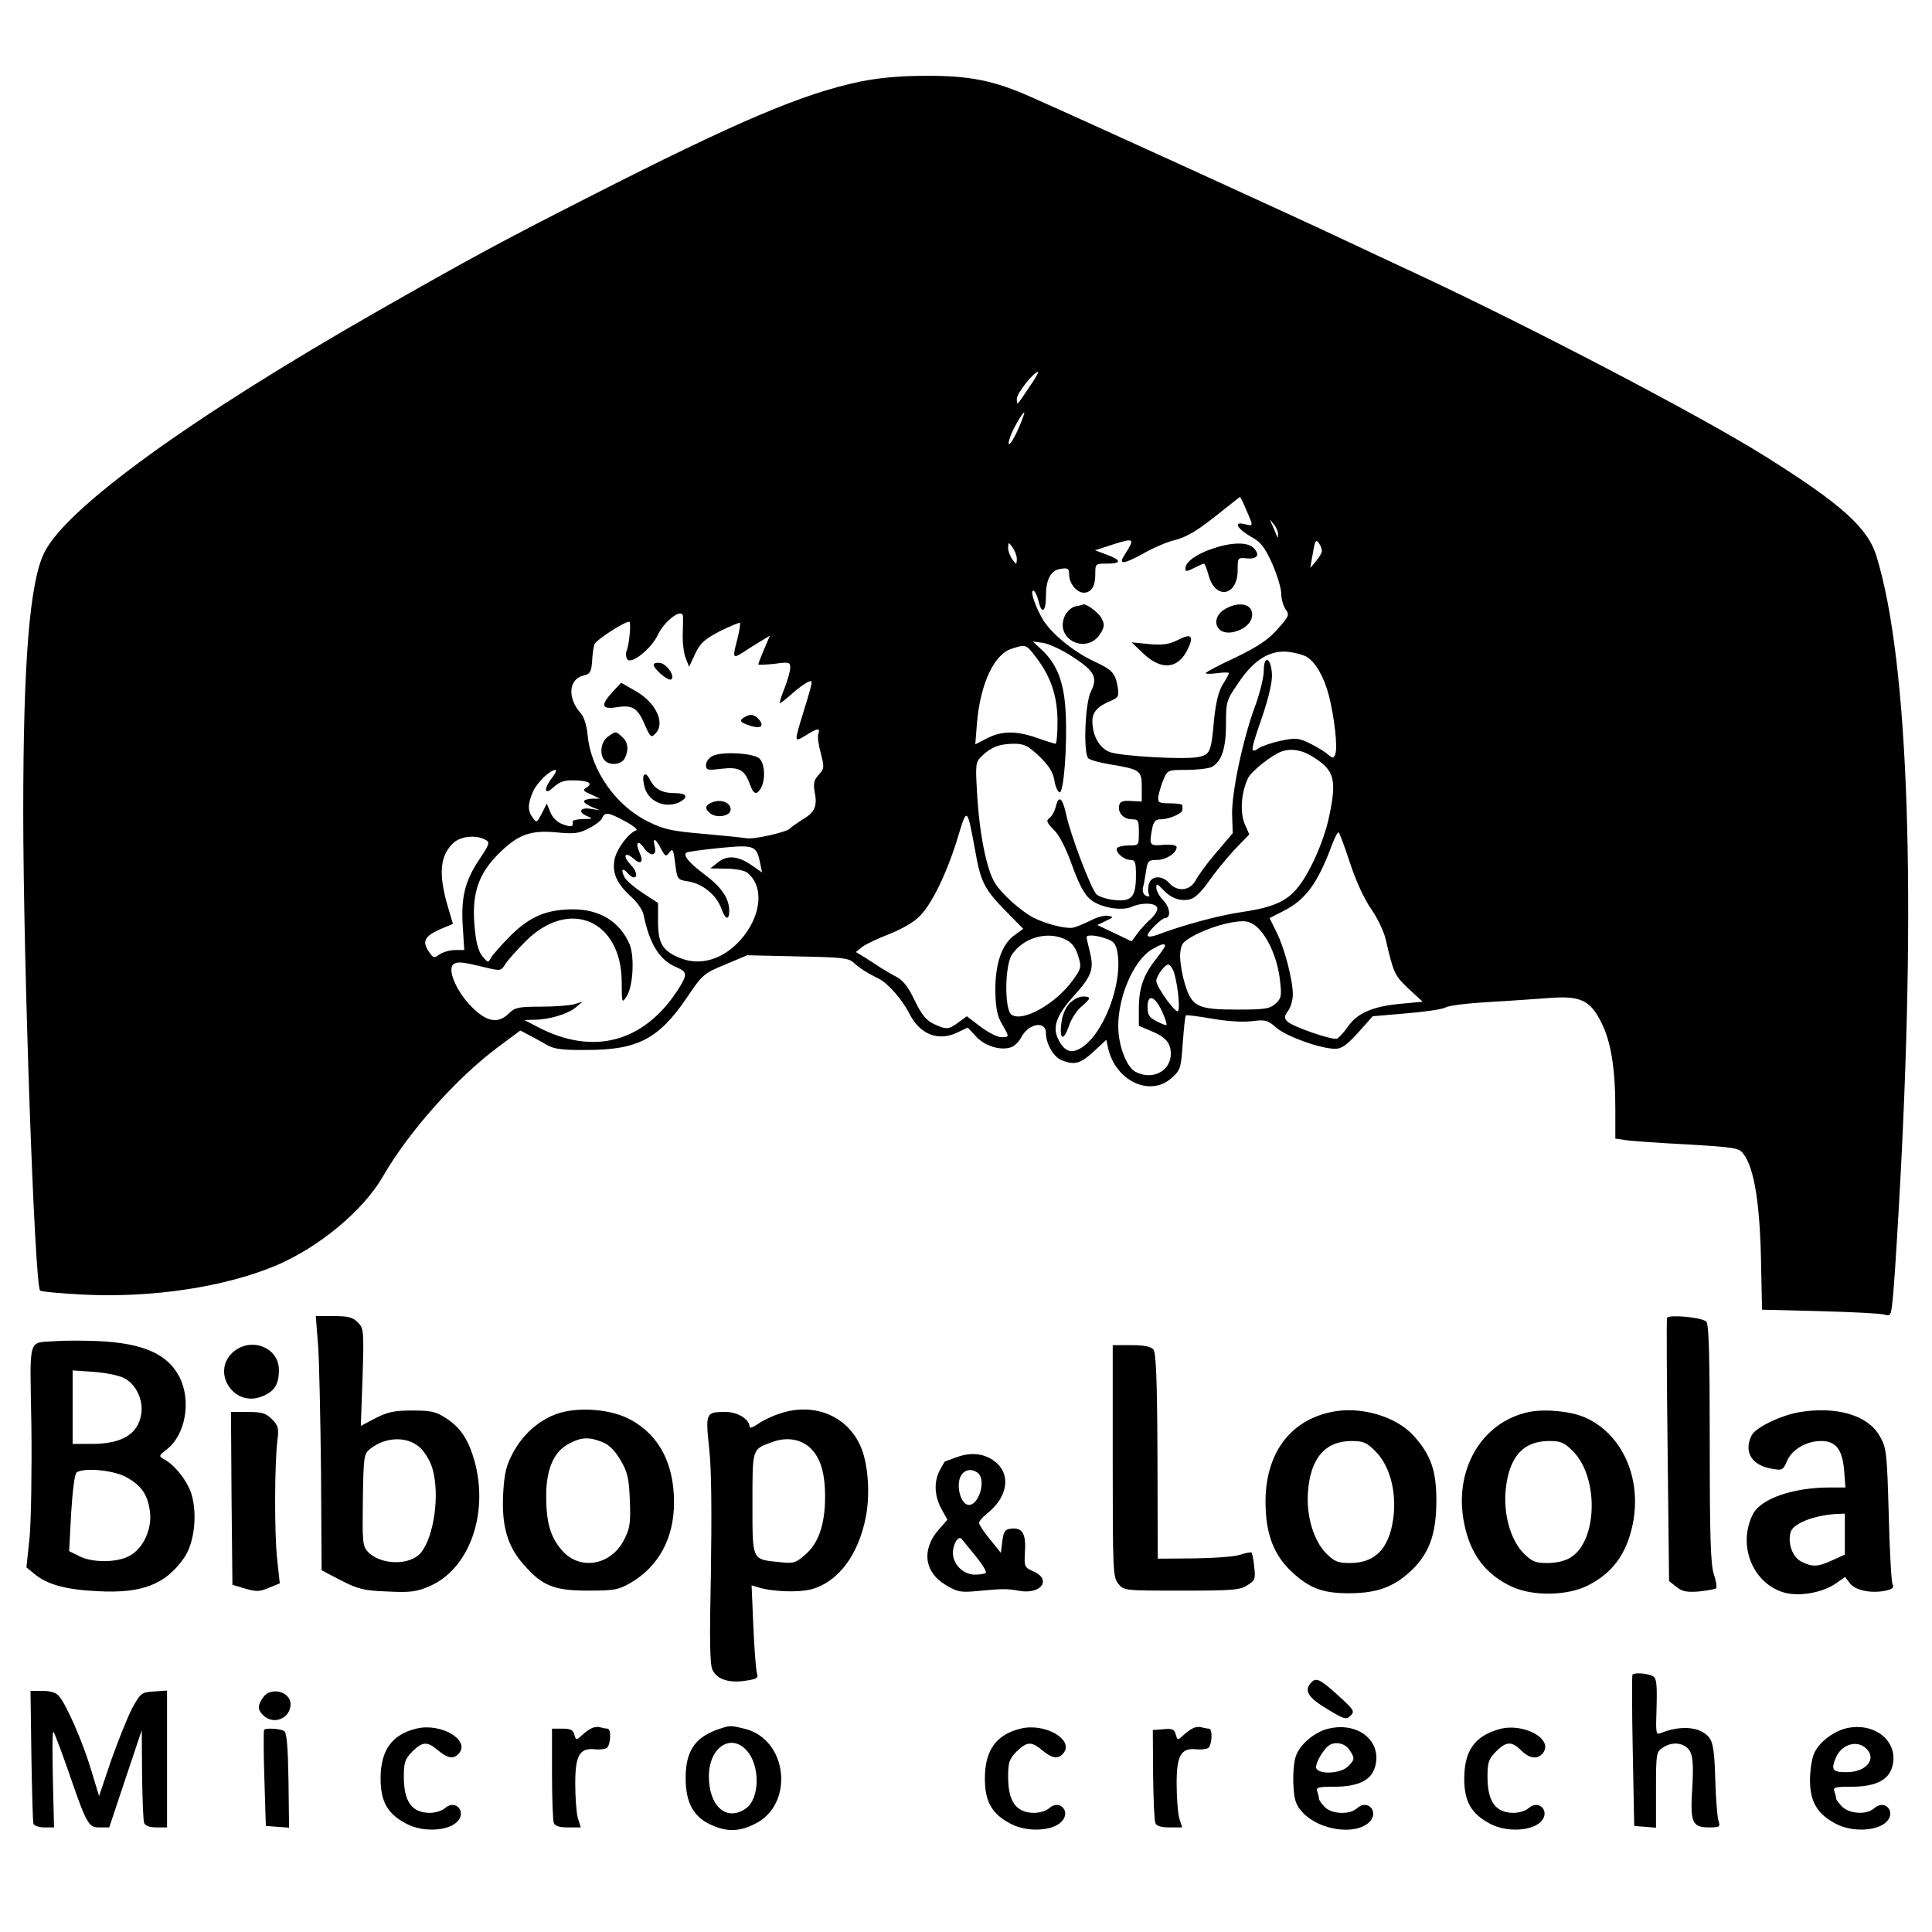 <?xml version="1.0" standalone="no"?>
<!DOCTYPE svg PUBLIC "-//W3C//DTD SVG 20010904//EN"
 "http://www.w3.org/TR/2001/REC-SVG-20010904/DTD/svg10.dtd">
<svg version="1.0" xmlns="http://www.w3.org/2000/svg"
 width="665pt" height="665pt" viewBox="0 0 665 665"
 preserveAspectRatio="xMidYMid meet">
<g transform="translate(0,665) scale(0.1,-0.1)"
fill="#000000" stroke="none">
<path d="M2960 6369 c-199 -42 -421 -136 -935 -398 -303 -154 -413 -214 -720
-389 -647 -369 -1075 -679 -1152 -833 -51 -101 -73 -377 -73 -894 0 -516 39
-1628 58 -1647 4 -4 70 -10 147 -14 240 -12 488 26 665 100 148 63 299 188
367 305 90 156 253 339 396 446 l78 58 32 -17 c18 -9 46 -25 62 -34 23 -13 54
-17 135 -16 174 0 246 38 340 174 58 86 61 89 136 120 l76 32 173 -4 c153 -3
175 -5 194 -22 21 -20 50 -37 86 -55 30 -14 80 -71 104 -118 36 -73 100 -99
166 -67 l36 17 29 -31 c29 -32 83 -49 119 -37 12 3 28 19 36 34 24 48 85 59
85 16 0 -38 27 -85 56 -95 43 -17 63 -11 108 30 l44 41 6 -28 c25 -113 144
-170 218 -104 31 27 33 33 39 120 4 51 8 94 11 96 2 2 42 -3 88 -11 51 -9 106
-13 138 -9 48 6 55 4 86 -23 35 -30 152 -72 202 -72 22 0 40 13 79 56 l50 56
115 10 c63 5 124 14 135 20 11 7 79 15 150 19 72 4 166 11 210 14 105 8 139
-8 177 -85 33 -65 48 -158 48 -297 l0 -102 33 -5 c17 -3 113 -10 212 -15 168
-10 181 -12 196 -33 38 -49 58 -177 61 -394 l3 -142 200 -5 c110 -3 210 -8
222 -12 20 -6 22 -3 27 47 4 29 13 168 21 308 63 1086 35 1895 -76 2255 -30
99 -122 181 -389 348 -223 139 -799 440 -1195 625 -82 38 -195 91 -250 117
-152 72 -890 409 -1076 491 -127 57 -214 74 -363 73 -90 0 -161 -7 -226 -20z
m583 -1051 c-44 -66 -43 -66 -43 -40 0 18 58 92 73 92 3 0 -10 -24 -30 -52z
m-34 -135 c-23 -55 -46 -83 -34 -43 7 26 44 90 50 90 3 0 -5 -21 -16 -47z
m781 -289 c25 -57 25 -56 -6 -48 -40 10 -26 -16 23 -44 33 -18 46 -35 72 -92
17 -39 31 -85 31 -103 0 -18 7 -42 15 -54 14 -19 12 -24 -28 -69 -32 -36 -66
-59 -144 -97 -57 -26 -103 -51 -103 -54 0 -3 18 -3 40 0 22 3 40 3 40 0 0 -3
-10 -21 -22 -40 -14 -24 -23 -61 -29 -118 -10 -115 -14 -123 -56 -131 -49 -9
-261 3 -302 17 -36 13 -61 56 -61 107 0 31 18 51 64 70 26 11 28 16 23 48 -8
47 -19 59 -80 87 -73 34 -152 99 -180 149 -27 47 -44 103 -28 94 5 -4 12 -20
16 -36 10 -45 25 -36 25 15 0 61 16 92 51 97 25 4 29 1 29 -20 0 -30 26 -62
50 -62 26 0 40 21 40 62 0 38 0 38 40 38 51 0 51 12 -1 31 l-40 15 65 21 c70
22 73 20 38 -35 -24 -36 -8 -36 60 1 35 20 83 41 108 47 48 12 83 34 170 104
30 24 56 45 58 45 1 1 12 -20 22 -45z m109 -83 c0 -14 -1 -14 -6 -1 -3 8 -10
24 -15 35 -9 20 -9 20 6 1 9 -11 16 -27 15 -35z m151 -57 c0 -7 -9 -22 -20
-35 l-20 -24 6 35 c10 59 13 67 24 50 6 -8 10 -20 10 -26z m-1050 -28 c-1 -21
-1 -21 -15 -2 -8 11 -15 29 -15 40 1 21 1 21 15 2 8 -11 15 -29 15 -40z
m-1149 -198 c0 -7 0 -36 -1 -63 -1 -28 4 -64 10 -80 l12 -30 21 45 c18 38 33
50 86 78 35 17 66 30 68 28 2 -2 -2 -29 -10 -60 -16 -59 -14 -64 18 -43 11 7
37 24 57 36 l38 23 -20 -47 c-11 -26 -20 -49 -20 -52 0 -2 25 -1 55 2 51 7 55
6 55 -13 0 -12 -9 -44 -20 -72 -11 -27 -18 -50 -15 -50 3 0 22 15 42 33 21 19
46 36 55 40 18 6 19 12 -27 -138 -20 -68 -20 -70 19 -46 39 25 50 26 43 6 -4
-8 0 -38 8 -67 13 -50 12 -54 -7 -75 -16 -17 -19 -29 -14 -58 10 -50 1 -71
-42 -96 -20 -13 -39 -26 -42 -30 -9 -13 -129 -40 -152 -34 -13 2 -79 9 -148
15 -105 9 -135 15 -187 41 -112 54 -198 176 -210 296 -3 35 -13 66 -24 78 -47
52 -42 118 10 130 22 5 26 11 29 48 1 23 5 50 8 59 4 14 102 78 120 78 7 0 0
-79 -9 -100 -4 -8 -3 -21 2 -29 13 -20 83 36 105 83 24 51 85 95 87 64z m1343
-140 c74 -48 85 -71 61 -118 -20 -38 -27 -212 -9 -230 6 -6 39 -15 75 -21 103
-17 109 -21 109 -78 l0 -50 -37 2 c-29 2 -38 -2 -41 -16 -5 -25 16 -47 44 -47
22 0 24 -4 24 -45 0 -45 0 -45 -34 -45 -19 0 -37 -4 -41 -9 -8 -13 23 -41 46
-41 16 0 19 -7 19 -53 0 -75 -15 -91 -74 -85 -27 3 -54 12 -62 20 -19 19 -90
206 -104 274 -13 59 -26 69 -36 27 -4 -16 -14 -33 -22 -39 -12 -9 -9 -15 15
-40 19 -18 42 -63 63 -122 23 -64 42 -100 62 -117 34 -29 109 -42 144 -26 34
15 81 14 87 -3 3 -8 -7 -25 -21 -38 -15 -13 -36 -36 -47 -51 l-20 -27 -59 28
-59 28 29 14 c28 13 28 14 7 18 -13 2 -40 -6 -60 -17 -21 -10 -48 -22 -60 -24
-24 -5 -94 13 -135 34 -43 22 -109 81 -133 119 -29 46 -54 169 -62 311 -6 102
-5 106 18 128 31 30 61 41 110 41 34 0 48 -7 86 -43 33 -32 47 -54 52 -82 3
-21 11 -40 18 -42 14 -5 27 156 21 275 -5 101 -29 165 -80 213 l-33 31 36 -5
c20 -3 67 -25 103 -49z m-126 -3 c50 -66 72 -133 72 -220 0 -41 -3 -75 -7 -75
-5 1 -33 9 -63 20 -72 25 -121 25 -172 -1 l-41 -21 6 76 c12 134 59 234 119
253 49 16 50 16 86 -32z m930 4 c31 -19 60 -71 76 -133 19 -74 31 -179 22
-202 -6 -15 -8 -15 -24 -2 -9 9 -37 26 -61 38 -40 20 -50 21 -99 11 -31 -6
-66 -18 -79 -26 -31 -21 -30 -12 13 112 23 70 34 118 32 145 -4 56 -28 64 -28
10 0 -23 -13 -76 -29 -120 -43 -115 -82 -301 -80 -376 l2 -64 -57 -67 c-31
-36 -63 -80 -71 -96 -19 -35 -62 -40 -90 -9 -26 29 -63 26 -71 -4 -3 -14 -3
-30 1 -35 3 -7 0 -8 -9 -5 -10 4 -14 14 -12 28 3 11 8 38 11 59 5 34 9 37 37
37 32 0 68 24 68 44 0 7 -17 10 -45 8 -49 -4 -50 -2 -39 57 5 24 12 31 30 31
28 0 74 20 74 32 0 4 0 11 0 16 0 4 -19 7 -43 7 -38 0 -42 2 -40 23 2 12 9 38
17 57 15 35 15 35 81 35 37 0 75 5 86 10 34 19 49 64 49 148 0 77 1 81 43 142
53 80 110 114 174 106 24 -3 51 -11 61 -17z m21 -344 c74 -46 83 -77 56 -205
-18 -87 -70 -203 -114 -252 -37 -43 -87 -63 -191 -78 -70 -10 -195 -43 -282
-76 -24 -9 -38 -10 -38 -3 0 11 49 59 60 59 21 0 18 35 -5 60 -14 14 -25 34
-25 45 0 15 3 14 24 -8 29 -32 69 -43 101 -29 13 6 38 32 56 59 18 26 56 73
85 105 l54 56 -16 37 c-17 41 -11 110 12 157 13 25 79 77 114 91 33 12 72 6
109 -18z m-2618 -71 c-31 -40 -28 -64 5 -33 20 18 36 24 70 23 49 -1 66 -10
44 -24 -16 -10 -15 -12 20 -27 l25 -12 -27 0 c-16 -1 -28 -5 -28 -9 0 -5 12
-13 28 -20 l27 -11 -32 5 c-38 6 -45 -12 -10 -26 19 -8 17 -9 -15 -9 -21 -1
-37 -4 -37 -8 3 -19 -3 -21 -32 -11 -20 7 -36 22 -44 41 l-13 31 -17 -34 c-17
-32 -18 -33 -31 -15 -18 24 -18 47 0 89 13 31 59 76 78 76 5 0 0 -12 -11 -26z
m1454 -243 c20 -117 32 -140 107 -217 l60 -61 -30 -22 c-44 -31 -67 -99 -66
-193 1 -59 7 -86 23 -113 26 -45 26 -45 -3 -45 -13 0 -44 16 -71 36 l-47 36
-29 -21 c-34 -25 -41 -26 -86 -5 -26 13 -41 32 -65 81 -21 45 -39 68 -61 80
-18 9 -43 24 -57 33 -14 9 -38 25 -54 35 l-30 18 22 18 c12 9 54 29 93 44 41
16 85 41 104 61 43 42 95 151 132 272 31 104 32 104 58 -37z m-1203 92 c28
-15 45 -29 38 -31 -27 -9 -69 -66 -75 -102 -8 -46 8 -82 59 -128 20 -18 38
-45 41 -60 21 -103 56 -158 115 -182 37 -16 37 -25 0 -82 -117 -177 -290 -221
-477 -124 l-48 25 33 1 c51 0 114 19 142 41 l25 21 -30 -9 c-16 -4 -68 -8
-115 -8 -75 0 -88 -3 -107 -22 -39 -39 -79 -31 -133 25 -51 53 -82 128 -58
144 14 9 31 7 113 -13 47 -11 50 -11 64 12 8 13 40 49 71 80 150 149 330 72
330 -143 0 -70 1 -72 16 -49 23 33 29 137 11 181 -33 77 -102 120 -194 120
-90 0 -148 -24 -214 -89 -31 -31 -61 -65 -68 -76 -11 -20 -11 -20 -30 3 -13
14 -22 46 -26 88 -14 124 9 196 87 271 63 61 105 76 193 68 61 -6 78 -4 112
14 22 11 43 27 46 36 9 21 22 19 79 -12z m2495 -144 c20 -61 48 -122 72 -157
22 -31 45 -79 51 -107 27 -116 30 -122 78 -168 l49 -45 -76 -7 c-96 -9 -149
-32 -181 -78 -14 -20 -31 -39 -38 -42 -17 -6 -152 41 -171 59 -11 12 -11 18 3
37 9 13 16 38 16 56 0 50 -29 161 -56 214 l-24 49 47 24 c77 39 118 94 168
229 10 26 20 45 23 42 3 -3 21 -51 39 -106z m-2977 81 c17 -9 16 -14 -20 -68
-50 -74 -64 -133 -57 -233 l5 -79 -32 0 c-17 0 -41 -7 -53 -15 -19 -14 -22
-13 -38 11 -22 34 -14 51 39 75 l45 19 -20 68 c-30 107 -24 168 22 211 25 23
77 28 109 11z m605 -31 c15 -28 17 -29 29 -13 12 15 14 10 20 -38 7 -55 7 -56
46 -62 48 -8 95 -46 112 -91 14 -41 28 -45 28 -10 0 43 -27 82 -86 126 -51 38
-73 64 -62 74 3 3 53 10 113 16 121 12 129 9 141 -50 l7 -34 -39 27 c-46 31
-83 33 -115 6 l-24 -19 55 -1 c30 0 62 -6 71 -13 60 -46 51 -149 -21 -231 -61
-69 -141 -93 -213 -62 -57 24 -72 50 -72 123 l0 65 -52 34 c-28 18 -57 43 -63
54 -14 26 -8 36 10 15 7 -8 16 -15 21 -15 16 0 10 23 -13 47 -26 28 -16 43 12
18 26 -23 37 -13 21 21 -15 34 -5 45 15 16 22 -31 46 -29 38 3 -9 34 2 31 21
-6z m2058 -276 c37 -39 66 -111 73 -180 6 -52 4 -60 -16 -78 -19 -17 -36 -20
-129 -20 -139 0 -159 9 -183 90 -10 33 -17 78 -16 100 3 36 7 42 48 65 51 27
120 48 166 49 21 1 39 -8 57 -26z m-663 -38 c20 -10 33 -28 41 -55 12 -38 11
-43 -17 -82 -57 -81 -172 -147 -212 -121 -25 16 -24 169 1 207 40 60 125 83
187 51z m138 4 c25 -8 33 -18 38 -46 20 -109 -50 -290 -130 -333 -32 -17 -54
-7 -74 34 -20 41 -6 81 54 148 63 70 70 92 55 153 -6 24 -11 46 -11 49 0 10
35 7 68 -5z m202 -25 c0 -3 -14 -23 -30 -44 -44 -55 -60 -101 -60 -170 l0 -61
38 -16 c54 -22 72 -42 72 -80 0 -60 -64 -93 -122 -62 -31 17 -59 91 -59 157 0
103 53 225 114 263 33 19 47 24 47 13z m29 -86 c13 -34 24 -126 16 -138 -7
-11 -75 83 -75 104 0 16 29 56 41 56 5 0 13 -10 18 -22z m-38 -142 c10 -22 16
-42 14 -44 -2 -2 -17 4 -34 13 -26 13 -31 22 -31 50 0 46 26 37 51 -19z"/>
<path d="M4172 4761 c-56 -19 -92 -46 -92 -68 0 -11 5 -11 30 2 16 8 31 15 34
15 3 0 10 -18 16 -40 23 -86 100 -72 100 17 0 44 0 44 32 41 36 -3 46 12 23
36 -21 21 -77 20 -143 -3z"/>
<path d="M3702 4563 c-12 -2 -28 -16 -36 -31 -40 -83 78 -140 124 -59 12 21
12 29 1 50 -11 20 -55 52 -64 46 -1 -1 -12 -4 -25 -6z"/>
<path d="M4219 4555 c-55 -30 -36 -93 24 -81 40 8 67 33 67 61 0 36 -44 46
-91 20z"/>
<path d="M4056 4448 c-32 -16 -52 -19 -100 -15 l-61 6 42 -40 c60 -56 116 -52
149 12 25 49 16 61 -30 37z"/>
<path d="M2250 4362 c0 -14 47 -55 59 -51 18 7 -13 54 -37 57 -12 2 -22 -1
-22 -6z"/>
<path d="M2109 4269 c-43 -47 -39 -62 16 -53 54 8 70 -3 96 -64 17 -39 21 -42
34 -28 37 36 3 109 -70 149 l-47 27 -29 -31z"/>
<path d="M2560 4180 c-18 -11 -11 -18 29 -30 33 -9 43 4 19 28 -14 14 -28 15
-48 2z"/>
<path d="M2092 4114 c-24 -17 -30 -62 -10 -82 18 -18 56 -14 68 7 15 29 12 56
-8 74 -23 21 -22 21 -50 1z"/>
<path d="M2453 4048 c-13 -6 -23 -20 -23 -31 0 -18 5 -19 54 -13 61 7 80 -4
98 -56 12 -33 23 -36 38 -9 16 31 12 85 -7 101 -22 18 -129 24 -160 8z"/>
<path d="M2216 3981 c-4 -6 -2 -26 4 -45 16 -48 74 -70 121 -46 30 17 22 30
-17 30 -45 0 -70 13 -87 47 -9 17 -17 22 -21 14z"/>
<path d="M2453 3889 c-26 -10 -29 -22 -9 -38 23 -19 71 -10 71 13 0 23 -32 36
-62 25z"/>
<path d="M3681 3196 c-15 -16 -25 -42 -28 -70 -7 -57 9 -60 27 -5 8 22 26 51
42 64 34 29 35 35 5 35 -13 0 -34 -11 -46 -24z"/>
<path d="M1095 2018 c4 -57 8 -254 10 -438 l2 -335 67 -35 c59 -30 78 -35 160
-38 79 -4 100 -1 144 18 135 58 204 244 157 425 -21 77 -48 120 -99 153 -35
23 -52 27 -116 27 -63 0 -85 -5 -127 -26 l-51 -27 6 168 c5 161 4 168 -17 189
-17 17 -33 21 -82 21 l-62 0 8 -102z m357 -357 c15 -17 32 -47 37 -68 25 -88
5 -230 -39 -286 -37 -47 -141 -45 -185 3 -17 19 -18 37 -16 178 2 148 4 158
24 174 57 46 137 45 179 -1z"/>
<path d="M5738 2114 c-2 -5 -1 -211 2 -457 l5 -449 25 -20 c20 -16 35 -19 77
-16 29 3 56 8 60 11 3 4 0 26 -8 49 -11 34 -14 127 -14 450 0 310 -3 410 -12
419 -15 15 -129 25 -135 13z"/>
<path d="M195 2034 c-102 -8 -92 25 -87 -291 2 -153 -1 -325 -6 -383 l-11
-105 27 -22 c43 -37 110 -55 219 -60 152 -8 232 23 296 114 35 49 47 146 27
217 -12 44 -57 103 -95 123 -19 11 -19 12 9 34 65 51 85 167 44 249 -41 80
-126 117 -282 124 -50 2 -113 2 -141 0z m233 -128 c41 -21 66 -76 58 -124 -11
-69 -67 -102 -171 -102 l-65 0 0 126 0 127 73 -5 c40 -3 87 -12 105 -22z m2
-338 c55 -29 78 -60 86 -120 8 -59 -21 -125 -68 -152 -41 -25 -131 -26 -176
-2 l-34 17 7 132 c5 79 12 135 19 139 25 17 122 8 166 -14z"/>
<path d="M807 2000 c-85 -67 -4 -198 96 -156 42 17 57 41 57 91 0 75 -91 113
-153 65z"/>
<path d="M3830 1621 c0 -378 1 -400 19 -422 19 -24 21 -24 218 -24 177 0 202
2 227 19 26 16 28 22 23 63 -2 24 -7 46 -9 49 -3 2 -20 -1 -38 -7 -18 -7 -90
-12 -159 -13 l-126 -1 -1 352 c-1 266 -5 357 -14 368 -9 10 -32 15 -76 15
l-64 0 0 -399z"/>
<path d="M1918 1784 c-63 -22 -117 -70 -152 -134 -23 -43 -30 -69 -34 -140 -6
-111 14 -182 71 -246 64 -73 104 -89 222 -89 91 0 104 3 146 27 97 57 149 154
149 277 0 132 -50 229 -147 283 -67 38 -181 47 -255 22z m156 -98 c23 -9 44
-31 62 -62 24 -41 29 -61 32 -139 3 -79 0 -96 -20 -135 -45 -89 -153 -107
-214 -36 -40 46 -54 96 -54 188 0 92 27 154 81 180 41 22 69 22 113 4z"/>
<path d="M2680 1783 c-25 -8 -57 -24 -72 -35 -16 -11 -28 -15 -28 -9 0 26 -41
51 -82 51 -69 0 -70 -2 -57 -126 8 -71 9 -218 6 -424 -5 -239 -4 -321 6 -339
16 -32 57 -45 114 -36 40 6 44 9 38 28 -3 12 -9 85 -12 161 l-6 139 24 -7 c48
-15 140 -18 183 -6 91 25 161 118 186 248 16 78 8 187 -18 244 -47 107 -164
153 -282 111z m110 -118 c34 -33 50 -85 50 -167 0 -93 -22 -159 -67 -198 -34
-30 -40 -32 -89 -27 -97 10 -94 3 -94 201 0 192 -2 187 67 212 50 19 100 11
133 -21z"/>
<path d="M4583 1790 c-145 -30 -229 -146 -227 -315 1 -106 29 -178 90 -235 60
-56 105 -73 189 -74 97 -1 156 18 215 71 68 61 94 129 94 248 0 104 -19 157
-78 223 -61 67 -183 103 -283 82z m151 -135 c46 -46 70 -126 64 -210 -10 -118
-59 -175 -151 -175 -42 0 -54 5 -82 33 -43 43 -69 128 -63 211 8 116 59 176
150 176 41 0 52 -5 82 -35z"/>
<path d="M5263 1790 c-164 -34 -261 -201 -223 -385 21 -105 74 -175 165 -217
73 -33 190 -31 261 5 85 43 133 109 154 211 32 158 -36 310 -164 367 -51 22
-138 30 -193 19z m151 -135 c90 -90 85 -309 -8 -366 -19 -12 -50 -19 -79 -19
-42 0 -54 5 -82 33 -44 44 -69 129 -63 212 10 118 59 175 150 175 41 0 52 -5
82 -35z"/>
<path d="M6192 1789 c-63 -11 -147 -52 -162 -78 -30 -58 -1 -106 72 -117 32
-6 36 -3 48 25 16 41 67 71 118 71 52 0 74 -29 80 -106 l4 -54 -54 0 c-126 0
-236 -38 -264 -91 -54 -106 -3 -237 105 -270 53 -16 136 -1 182 32 l30 21 15
-20 c17 -25 70 -37 120 -28 29 6 34 11 28 24 -4 9 -10 118 -13 242 -6 214 -8
227 -31 267 -40 72 -150 104 -278 82z m158 -419 l0 -71 -42 -19 c-52 -24 -70
-24 -108 -5 -31 16 -48 65 -36 103 10 29 82 57 159 61 l27 1 0 -70z"/>
<path d="M797 1493 l3 -298 44 -13 c38 -11 50 -11 82 3 l37 15 -9 83 c-10 89
-9 334 1 410 5 41 3 50 -19 72 -21 21 -35 25 -83 25 l-58 0 2 -297z"/>
<path d="M3295 1635 c-22 -8 -41 -15 -42 -15 -1 0 -9 -13 -18 -30 -21 -40 -19
-88 5 -133 l21 -38 -30 -34 c-60 -69 -50 -147 25 -191 40 -24 51 -26 112 -20
84 8 98 8 143 0 73 -12 109 39 47 67 -32 14 -33 15 -30 70 4 61 -10 83 -50 77
-19 -2 -24 -11 -28 -43 l-5 -40 -37 46 c-21 25 -38 51 -38 57 0 6 12 20 27 32
68 53 83 127 36 172 -36 34 -86 42 -138 23z m73 -57 c26 -26 1 -108 -33 -108
-19 0 -35 32 -35 67 0 32 16 53 40 53 9 0 21 -5 28 -12z m-10 -284 c23 -28 39
-54 35 -58 -3 -3 -20 -6 -37 -6 -40 0 -76 35 -76 75 0 31 19 61 30 48 4 -5 25
-31 48 -59z"/>
<path d="M5619 886 c-2 -2 -2 -121 1 -263 l5 -258 38 -3 37 -3 0 130 c0 127 1
131 24 146 34 23 78 16 94 -15 9 -18 11 -51 7 -122 -8 -120 -1 -138 57 -138
37 0 40 2 33 23 -4 12 -9 75 -11 140 -2 87 -7 125 -18 142 -27 41 -97 49 -169
20 -18 -7 -18 -2 -15 89 2 78 0 99 -12 106 -15 10 -63 14 -71 6z"/>
<path d="M4510 855 c-21 -26 -6 -49 59 -88 59 -36 65 -37 80 -22 15 15 11 20
-44 70 -64 58 -76 63 -95 40z"/>
<path d="M108 608 c2 -123 5 -229 7 -235 2 -7 19 -13 37 -13 l34 0 -4 167 c-2
93 -2 166 2 162 3 -3 24 -58 47 -123 68 -198 73 -206 112 -206 l33 0 56 168
56 167 1 -152 c1 -83 4 -158 7 -167 4 -11 19 -16 43 -16 l36 0 0 235 0 236
-45 -3 c-43 -3 -46 -5 -75 -58 -16 -30 -48 -111 -72 -178 l-42 -124 -27 89
c-29 97 -86 227 -111 255 -10 12 -30 18 -57 18 l-41 0 3 -222z"/>
<path d="M906 808 c-20 -28 -20 -43 0 -62 35 -35 94 -11 94 38 0 44 -68 61
-94 24z"/>
<path d="M1433 700 c-84 -20 -123 -75 -123 -171 0 -81 24 -123 90 -157 55 -29
141 -25 173 7 35 34 -5 80 -42 47 -10 -9 -33 -16 -52 -16 -62 1 -89 39 -89
125 0 49 4 60 29 86 36 35 51 36 89 4 34 -28 54 -31 72 -10 39 46 -63 106
-147 85z"/>
<path d="M2040 703 c-8 -3 -25 -14 -36 -25 -21 -19 -21 -19 -27 1 -4 16 -13
21 -41 21 l-36 0 0 -154 c0 -85 3 -161 6 -170 4 -11 19 -16 49 -16 l44 0 -10
32 c-5 18 -9 72 -9 119 0 97 15 123 67 118 15 -2 34 0 41 4 14 9 17 67 3 67
-5 0 -15 2 -23 4 -7 3 -20 2 -28 -1z"/>
<path d="M2467 696 c-76 -28 -107 -75 -107 -166 0 -82 25 -131 83 -159 56 -27
102 -27 157 2 135 68 111 289 -35 326 -53 13 -51 13 -98 -3z m102 -70 c48 -51
47 -167 -2 -201 -66 -46 -127 7 -127 111 0 98 74 149 129 90z"/>
<path d="M3513 700 c-84 -20 -123 -75 -123 -171 0 -81 24 -123 90 -157 55 -29
141 -25 173 7 35 34 -5 80 -42 47 -10 -9 -33 -16 -52 -16 -62 1 -89 39 -89
125 0 49 4 60 29 86 36 35 51 36 89 4 34 -28 54 -31 72 -10 39 46 -63 106
-147 85z"/>
<path d="M4110 703 c-8 -3 -25 -14 -36 -25 -21 -19 -21 -19 -27 2 -5 18 -12
21 -42 18 l-37 -3 1 -153 c1 -84 4 -159 8 -167 3 -10 20 -15 48 -15 l44 0 -10
32 c-5 18 -9 72 -9 119 0 97 15 123 67 118 15 -2 34 0 41 4 14 9 17 67 3 67
-5 0 -15 2 -23 4 -7 3 -20 2 -28 -1z"/>
<path d="M4573 700 c-48 -11 -100 -55 -113 -96 -7 -20 -10 -65 -8 -100 3 -53
9 -68 33 -94 59 -61 181 -78 229 -31 34 35 -7 80 -43 47 -25 -23 -86 -21 -111
4 -11 11 -20 24 -20 29 0 5 -3 16 -6 25 -5 14 4 16 57 16 86 0 131 23 143 72
22 87 -61 152 -161 128z m71 -72 c20 -29 20 -34 -4 -58 -27 -27 -110 -29 -110
-2 0 18 26 61 44 74 21 15 55 8 70 -14z"/>
<path d="M5160 698 c-85 -24 -120 -75 -120 -171 0 -79 25 -121 90 -155 55 -29
141 -25 173 7 35 34 -5 80 -42 47 -10 -9 -33 -16 -52 -16 -62 1 -89 39 -89
125 0 49 4 60 29 86 36 36 54 36 87 4 28 -28 56 -32 74 -10 40 48 -66 107
-150 83z"/>
<path d="M6354 701 c-46 -12 -94 -49 -110 -87 -8 -18 -14 -60 -14 -92 0 -74
26 -117 90 -150 55 -29 141 -25 173 7 35 34 -5 80 -42 47 -25 -23 -82 -20
-109 4 -12 12 -22 25 -22 30 0 4 -3 15 -6 24 -5 14 4 16 57 16 86 0 131 23
143 72 21 85 -62 152 -160 129z m68 -68 c40 -36 3 -83 -67 -83 -49 0 -54 9
-34 54 20 42 70 57 101 29z"/>
<path d="M909 696 c-2 -2 -2 -78 1 -168 l5 -163 40 -3 40 -3 -2 162 c-2 120
-6 164 -15 171 -14 8 -62 11 -69 4z"/>
</g>
</svg>
